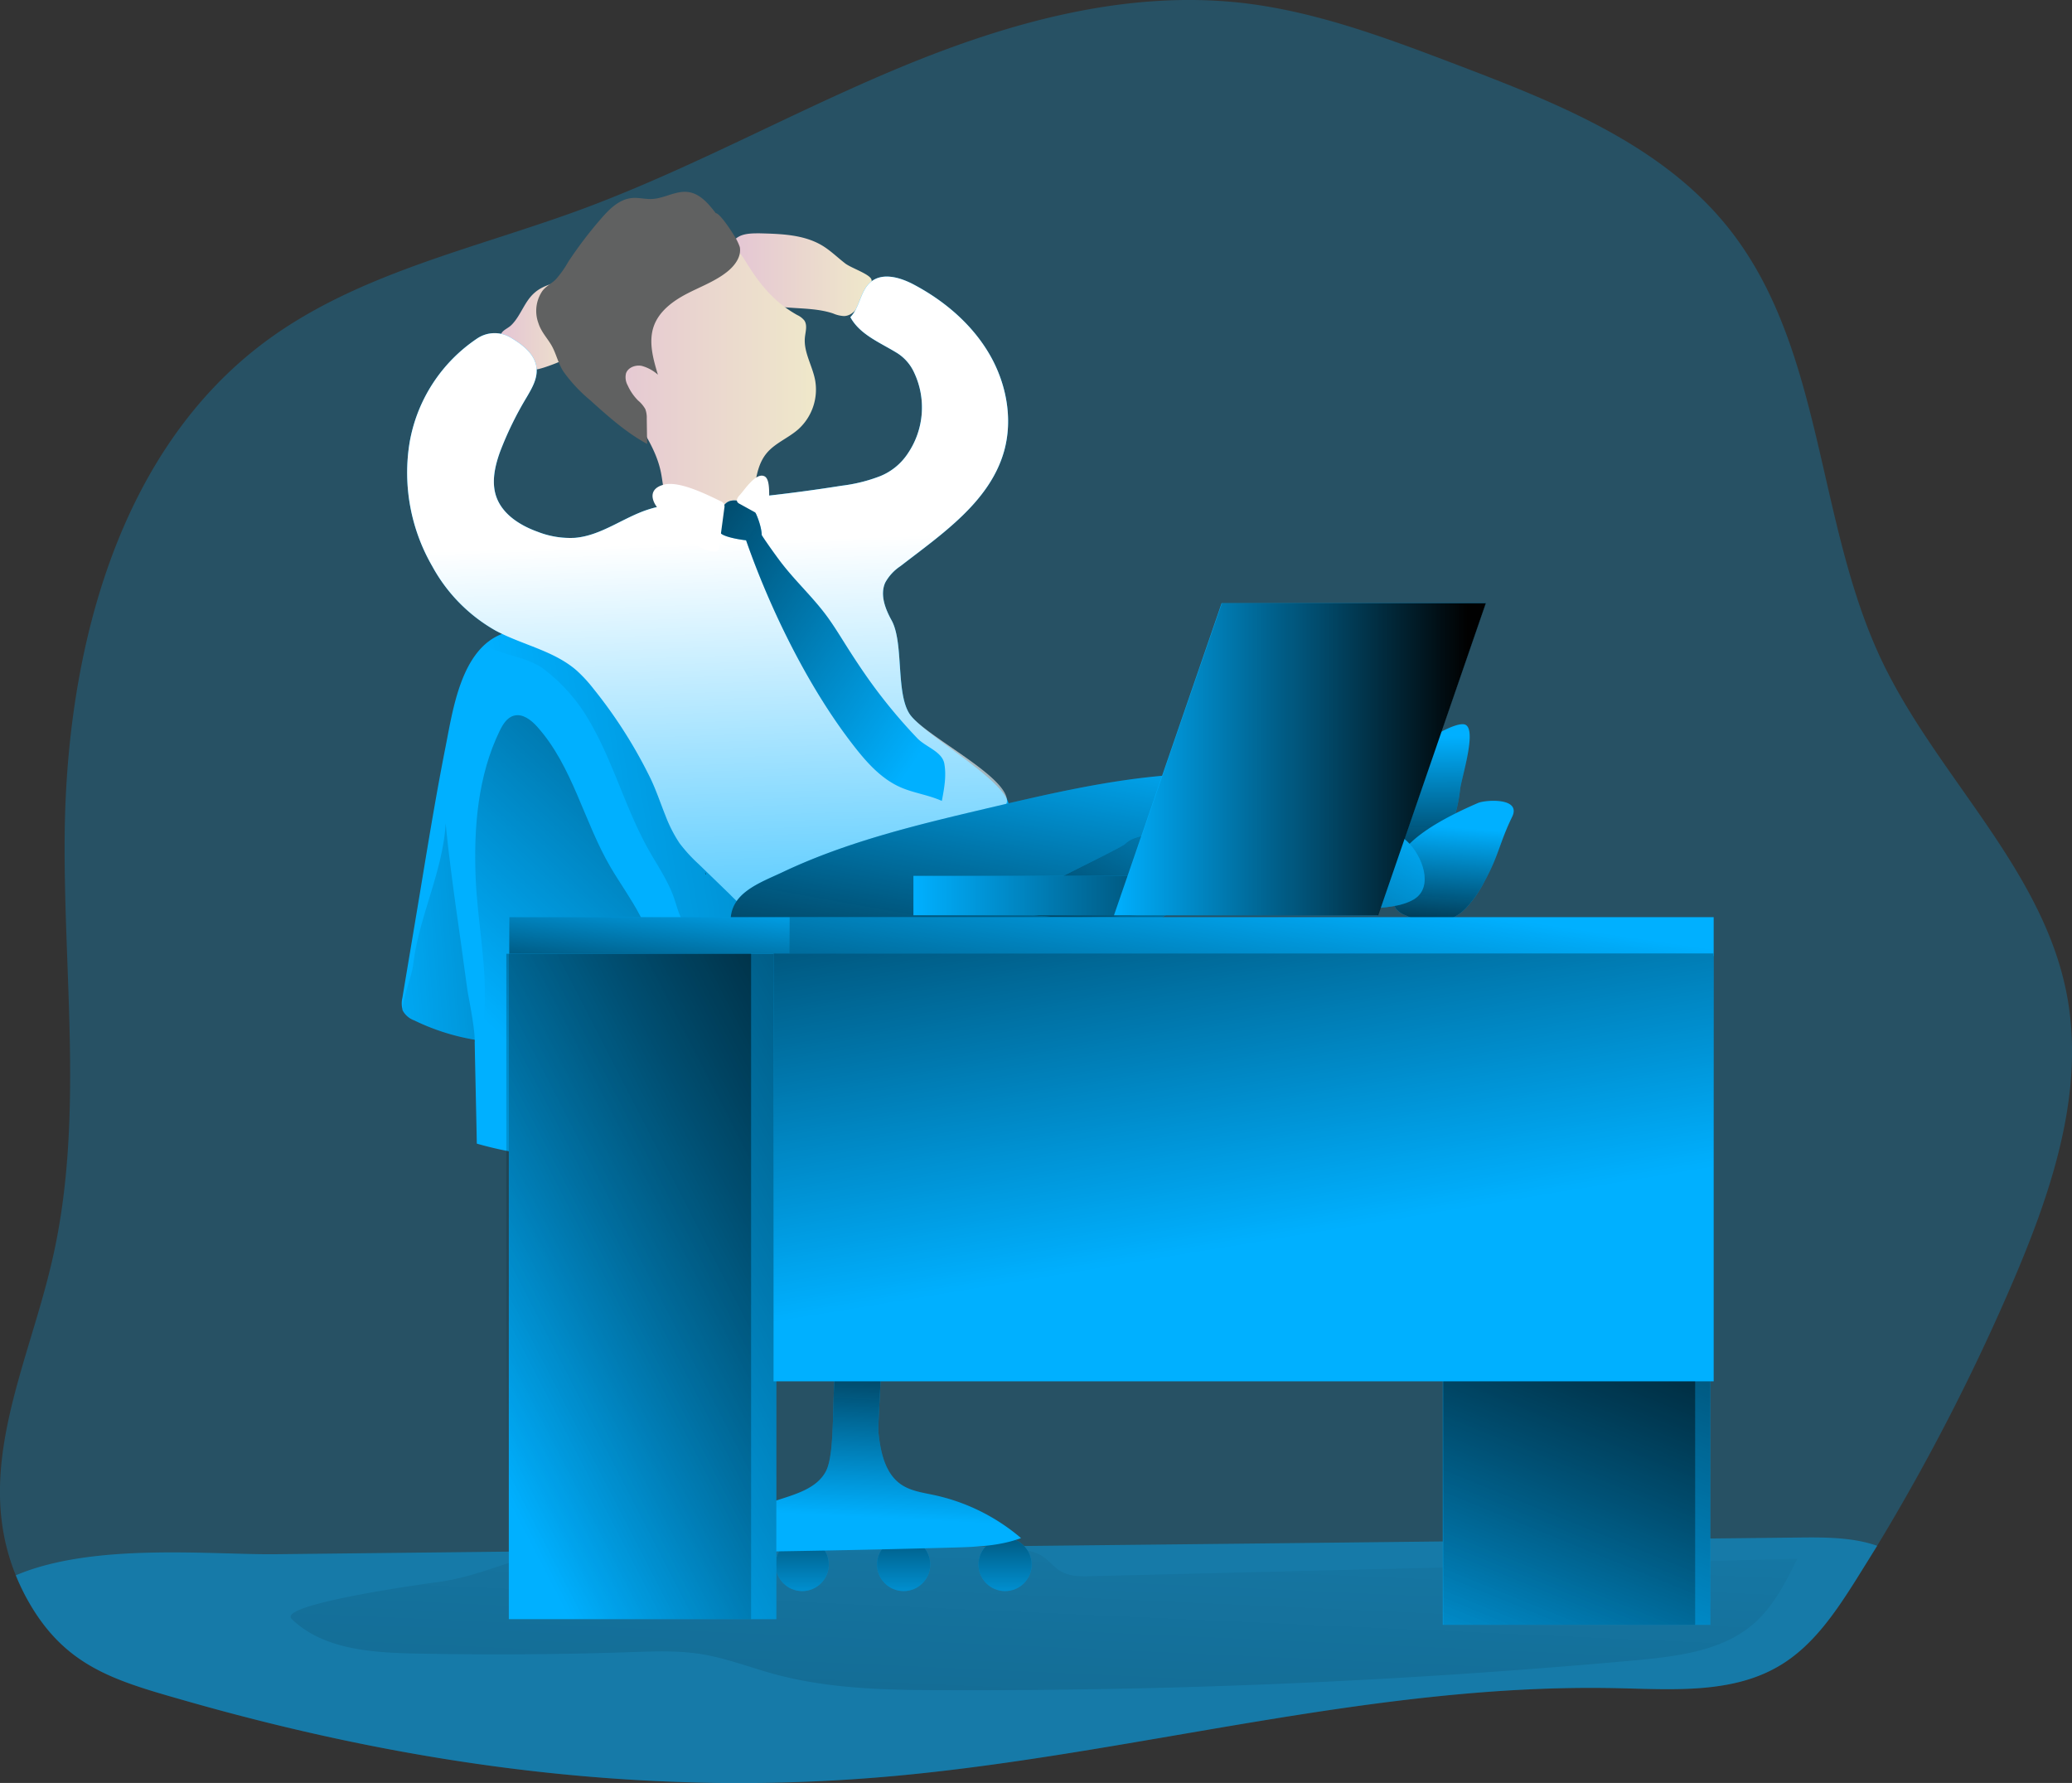 <svg id="Layer_1" data-name="Layer 1" xmlns="http://www.w3.org/2000/svg" xmlns:xlink="http://www.w3.org/1999/xlink" viewBox="0 0 516.72 444.57"><rect x="0" y="0" width="516.72" height="444.57" fill="#333333" stroke="none"/><defs><linearGradient id="linear-gradient" x1="269.03" y1="378.09" x2="243.56" y2="944.2" gradientUnits="userSpaceOnUse"><stop offset="0" stop-color="#010101" stop-opacity="0"/><stop offset="0.95" stop-color="#010101"/></linearGradient><linearGradient id="linear-gradient-2" x1="132.14" y1="93.92" x2="152.65" y2="93.92" gradientUnits="userSpaceOnUse"><stop offset="0" stop-color="#e4c5d5"/><stop offset="0.42" stop-color="#e9d3cf"/><stop offset="1" stop-color="#efe8ca"/></linearGradient><linearGradient id="linear-gradient-3" x1="189.06" y1="81.34" x2="224.72" y2="81.34" xlink:href="#linear-gradient-2"/><linearGradient id="linear-gradient-4" x1="362.15" y1="196.4" x2="362.46" y2="244.21" xlink:href="#linear-gradient"/><linearGradient id="linear-gradient-5" x1="370.16" y1="219.15" x2="367.33" y2="256.26" xlink:href="#linear-gradient"/><linearGradient id="linear-gradient-6" x1="133.84" y1="213.95" x2="481.05" y2="156.08" xlink:href="#linear-gradient"/><linearGradient id="linear-gradient-7" x1="119.91" y1="259.76" x2="269.61" y2="99.36" xlink:href="#linear-gradient"/><linearGradient id="linear-gradient-8" x1="189.34" y1="291.46" x2="184.31" y2="140.49" gradientUnits="userSpaceOnUse"><stop offset="0" stop-color="#fff" stop-opacity="0"/><stop offset="0.95" stop-color="#fff"/></linearGradient><linearGradient id="linear-gradient-9" x1="278.03" y1="193.31" x2="257.9" y2="306.22" xlink:href="#linear-gradient"/><linearGradient id="linear-gradient-10" x1="326.49" y1="201.3" x2="282.46" y2="296.59" xlink:href="#linear-gradient"/><linearGradient id="linear-gradient-11" x1="155.48" y1="105.92" x2="210.81" y2="105.92" xlink:href="#linear-gradient-2"/><linearGradient id="linear-gradient-12" x1="241.61" y1="193.71" x2="127.13" y2="115.4" xlink:href="#linear-gradient"/><linearGradient id="linear-gradient-13" x1="183.05" y1="230.61" x2="183.41" y2="230.61" xlink:href="#linear-gradient"/><linearGradient id="linear-gradient-14" x1="314.16" y1="219.96" x2="300.48" y2="312.42" xlink:href="#linear-gradient"/><linearGradient id="linear-gradient-15" x1="163.28" y1="220.5" x2="158.56" y2="266.73" xlink:href="#linear-gradient"/><linearGradient id="linear-gradient-16" x1="350.2" y1="427.7" x2="435.75" y2="217.61" xlink:href="#linear-gradient"/><linearGradient id="linear-gradient-17" x1="348.74" y1="426.83" x2="433.58" y2="218.47" xlink:href="#linear-gradient"/><linearGradient id="linear-gradient-18" x1="250.65" y1="404.96" x2="250.65" y2="358.41" xlink:href="#linear-gradient"/><linearGradient id="linear-gradient-19" x1="225.35" y1="404.96" x2="225.35" y2="358.41" xlink:href="#linear-gradient"/><linearGradient id="linear-gradient-20" x1="200.05" y1="404.96" x2="200.05" y2="358.41" xlink:href="#linear-gradient"/><linearGradient id="linear-gradient-21" x1="174.74" y1="404.96" x2="174.74" y2="358.41" xlink:href="#linear-gradient"/><linearGradient id="linear-gradient-22" x1="222.39" y1="391.11" x2="225.53" y2="329.46" xlink:href="#linear-gradient"/><linearGradient id="linear-gradient-23" x1="112.73" y1="345.28" x2="354.27" y2="220.73" xlink:href="#linear-gradient"/><linearGradient id="linear-gradient-24" x1="111.04" y1="344.36" x2="343.59" y2="224.46" xlink:href="#linear-gradient"/><linearGradient id="linear-gradient-25" x1="313.27" y1="310.06" x2="281.82" y2="119.47" xlink:href="#linear-gradient"/><linearGradient id="linear-gradient-26" x1="227.79" y1="223.3" x2="343.62" y2="223.3" xlink:href="#linear-gradient"/><linearGradient id="linear-gradient-27" x1="97.54" y1="247.03" x2="283.82" y2="232.4" xlink:href="#linear-gradient"/><linearGradient id="linear-gradient-28" x1="277.89" y1="189.3" x2="370.55" y2="189.3" xlink:href="#linear-gradient"/></defs><title>Boss 2</title><path d="M509.66,331.6a531.91,531.91,0,0,1-34.21,66.68c-1.85,3-3.72,6-5.6,9-5,7.88-10.49,15.92-18.5,20.75-11.79,7.17-26.57,6.06-40.38,5.76-60.42-1.41-119.56,16.18-179.75,21.81-60.69,5.67-120.07-2.14-178.41-18.9-17.56-5-29.79-8.61-39-25.63a57.65,57.65,0,0,1-2.55-5.43C.77,379.82,13.81,354.45,20,328.51,28.55,293.23,23,256.3,23.46,220c.63-45.51,13.43-94.67,49.89-121.88C96.24,81.07,125.19,75,152,65.16c27.38-10.09,53-24.4,80-35.59s56.1-19.27,85.12-16c18.63,2.15,36.36,8.88,53.88,15.55,24.7,9.42,50.6,19.71,67.16,40.31,24.06,29.93,21.91,73.09,38.3,107.84,13.61,28.79,39.95,51.74,46.18,83C527.42,284.35,519.28,309,509.66,331.6Z" transform="translate(-7.32 -12.84)" fill="#00b0ff" opacity="0.24" style="isolation:isolate"/><path d="M475.45,398.28c-1.85,3-3.72,6-5.6,9-5,7.88-10.49,15.92-18.5,20.75-11.79,7.17-26.57,6.06-40.38,5.76-60.42-1.41-119.56,16.18-179.75,21.81-60.69,5.67-120.07-2.14-178.41-18.9-17.56-5-29.79-8.61-39-25.63a57.65,57.65,0,0,1-2.55-5.43c19.34-8.24,48.83-5.09,64.71-5.26q122.75-1.37,245.53-2.68,67.26-.75,134.51-1.48C462.54,396.14,469.45,396.17,475.45,398.28Z" transform="translate(-7.32 -12.84)" fill="#00b0ff" opacity="0.44" style="isolation:isolate"/><path d="M80.05,416.53c7.8,7.53,19.71,8.37,30.56,8.6q26.91.57,53.84-.33c5.92-.2,11.87-.45,17.71.48,6.25,1,12.19,3.33,18.3,5,13.83,3.74,28.34,4,42.66,4q86.17.31,172.13-7.45c10.49-1,21.74-2.31,29.62-9.31,4.82-4.29,7.79-10.22,10.66-16l-176.14,4.33c-2.58.07-5.3.09-7.53-1.21-1.7-1-2.91-2.67-4.57-3.75-2.25-1.47-5.07-1.69-7.76-1.85a871.89,871.89,0,0,0-109-.08c-12.76.84-22.27,6.95-34.67,8.46C114.06,407.64,76.23,412.84,80.05,416.53Z" transform="translate(-7.32 -12.84)" fill="url(#linear-gradient)"/><path d="M140.65,85.82c2-1.76,4.73-2.4,7.34-3a3.09,3.09,0,0,1,2.62.21,2.72,2.72,0,0,1,.74,1.16,23.72,23.72,0,0,1,1.25,7.82c.11,2.54.14,5.26-1.19,7.43-1.56,2.54-4.6,3.7-7.41,4.7-2.34.83-5.11,1.61-7.16.21a7.25,7.25,0,0,1-1.79-2c-.81-1.21-3-4.05-2.91-5.6s1.73-1.84,2.78-2.93C137.23,91.49,138.11,88,140.65,85.82Z" transform="translate(-7.32 -12.84)" fill="url(#linear-gradient-2)"/><path d="M218.12,78.54c-1.88-1.44-3.58-3.13-5.6-4.38-4.62-2.84-10.34-3-15.76-3.14-2.19,0-4.65,0-6.19,1.57a6.14,6.14,0,0,0-1.5,4.07,11.9,11.9,0,0,0,5.09,10.16c5.94,4,14.11,1.9,20.92,4.18a7.73,7.73,0,0,0,2.74.65c2.12-.07,3.57-2.12,4.48-4,.68-1.41,3-4,2.26-5.3S219.54,79.63,218.12,78.54Z" transform="translate(-7.32 -12.84)" fill="url(#linear-gradient-3)"/><path d="M354.69,205.41a16.77,16.77,0,0,0-2.54,2.85c-2.64,4.07-1.4,9.43-.06,14.1a2.46,2.46,0,0,0,1,1.63,2.55,2.55,0,0,0,1,.21l5.32.33a11.73,11.73,0,0,0,5.31-.49c2.21-.92,3.63-3.1,4.55-5.31a36.85,36.85,0,0,0,2.19-9.17c.4-3,4.16-14.59,1.33-16-1.84-.92-8.36,2.81-9.89,4.21Q358.73,201.52,354.69,205.41Z" transform="translate(-7.32 -12.84)" fill="#00b0ff"/><path d="M354.69,205.41a16.77,16.77,0,0,0-2.54,2.85c-2.64,4.07-1.4,9.43-.06,14.1a2.46,2.46,0,0,0,1,1.63,2.55,2.55,0,0,0,1,.21l5.32.33a11.73,11.73,0,0,0,5.31-.49c2.21-.92,3.63-3.1,4.55-5.31a36.85,36.85,0,0,0,2.19-9.17c.4-3,4.16-14.59,1.33-16-1.84-.92-8.36,2.81-9.89,4.21Q358.73,201.52,354.69,205.41Z" transform="translate(-7.32 -12.84)" fill="url(#linear-gradient-4)"/><path d="M375.91,213.06c-25.47,11-20.35,18.05-21,23.31a4.2,4.2,0,0,0,.56,3.1,6,6,0,0,0,2.48,1.65,16.83,16.83,0,0,0,7.21,1.81,11.93,11.93,0,0,0,7.75-3.66,29.66,29.66,0,0,0,4.74-6.89c3.44-6.25,3.65-9.47,6.77-15.86C386.79,211.63,377.74,212.27,375.91,213.06Z" transform="translate(-7.32 -12.84)" fill="#00b0ff"/><path d="M375.91,213.06c-25.47,11-20.35,18.05-21,23.31a4.2,4.2,0,0,0,.56,3.1,6,6,0,0,0,2.48,1.65,16.83,16.83,0,0,0,7.21,1.81,11.93,11.93,0,0,0,7.75-3.66,29.66,29.66,0,0,0,4.74-6.89c3.44-6.25,3.65-9.47,6.77-15.86C386.79,211.63,377.74,212.27,375.91,213.06Z" transform="translate(-7.32 -12.84)" fill="url(#linear-gradient-5)"/><path d="M209.37,284.31c-.6,3.72-1.61,8-5,9.65a11.75,11.75,0,0,1-4.19.88q-24.12,2.21-48.25,4.39a2.82,2.82,0,0,1-3.82-2.75c-.64-3.49-1.28-6.94-1.91-10.42A61.23,61.23,0,0,0,141.45,301a91.48,91.48,0,0,1-15.22-3c-.16-8.42-.37-16.83-.53-25.27a2.28,2.28,0,0,0,0-.64,55.44,55.44,0,0,1-15.08-4.82,5.33,5.33,0,0,1-2.85-2.42.82.82,0,0,1-.1-.4,6.06,6.06,0,0,1,0-2.81c1.67-10,3.35-19.94,5-29.93,1.8-10.89,3.61-21.78,5.76-32.64,1.84-9.28,3.89-24.36,14.21-28.21,12.7-4.69,23.92,1,35.22,6.2,10.18,4.72,21.91,7.37,29.42,15.75,4.12,4.62,6.47,10.55,8.54,16.38A131.19,131.19,0,0,1,212.29,233C214.87,250,212.12,267.32,209.37,284.31Z" transform="translate(-7.32 -12.84)" fill="#00b0ff"/><path d="M154.46,192.9c5.86,10.1,8.87,21.62,14.59,31.8,2.19,3.91,4.79,7.63,6.29,11.86.8,2.25,1.3,4.67,2.67,6.63,3.65,5.23,11.34,4.94,17.66,4.09a5.24,5.24,0,0,0,3.21-1.21,4.71,4.71,0,0,0,.91-3.43c-.31-10.22-7.28-18.8-13.23-27.11-10.79-15.07-19.93-32.56-36.18-41.47-6-3.28-17.08-6.44-22.69-.88,3.66,3,10.6,3.14,15.05,6.36A43.29,43.29,0,0,1,154.46,192.9Z" transform="translate(-7.32 -12.84)" fill="url(#linear-gradient-6)"/><path d="M125.93,231.57c-.48-12.44.56-25.29,6-36.49.78-1.61,1.83-3.33,3.55-3.79,2.18-.59,4.29,1.07,5.8,2.75,8.84,9.85,11.62,23.63,18.31,35.05,4.7,8,11.65,16.07,10.27,25.27-1.16,7.72-7.89,13.24-14.39,17.56-4.71,3.13-9.8,6.12-15.44,6.5-10.5.71-12.41-5.46-11.9-13.62C128.82,253.85,126.36,242.53,125.93,231.57Z" transform="translate(-7.32 -12.84)" fill="url(#linear-gradient-7)"/><path d="M258.92,214c.18-6.33-21.52-17.89-24.85-23.27s-1.35-17.68-4.41-23.22c-1.6-2.89-2.93-6.4-1.58-9.4a11.67,11.67,0,0,1,3.8-4.11c10.35-8,22.2-16,25.8-28.52,2.33-8.14.61-17.14-3.69-24.45S243,88,235.58,84c-3.47-1.91-8.07-3.38-11.11-.85-2.62,2.18-2.7,6.33-5.08,8.77,2.38,4.4,7.49,6.36,11.74,9a11.25,11.25,0,0,1,4.15,4.8,20.4,20.4,0,0,1-1.55,20.17,15,15,0,0,1-6.84,5.65,39.76,39.76,0,0,1-9.66,2.41q-17.73,2.81-35.68,4.07c-4.2.3-8.46.54-12.47,1.83-6.3,2-11.82,6.57-18.42,7.1a22.16,22.16,0,0,1-9.23-1.5c-4.39-1.57-8.77-4.33-10.33-8.72-1.28-3.63-.37-7.67.94-11.29a85,85,0,0,1,6.68-13.65c1.26-2.16,2.61-4.47,2.42-7-.26-3.57-3.44-6-6.6-7.85a7.79,7.79,0,0,0-8.16.26,39.29,39.29,0,0,0-16.93,26.09,46.62,46.62,0,0,0,5.68,30.76,40.92,40.92,0,0,0,15.73,16c6.66,3.6,14.58,5,20.29,10a35.37,35.37,0,0,1,4.11,4.45,118.9,118.9,0,0,1,14.16,22.18c1.45,2.94,2.6,6.41,3.83,9.46a34.34,34.34,0,0,0,3.53,6.94,38.66,38.66,0,0,0,4.73,5.18l7.86,7.61a37.58,37.58,0,0,0,6.28,5.27c7.63,4.7,17.81,3.32,25.6-1.12s13.71-11.47,19.46-18.35c2.17-2.6,4.92.19,6.26-2.92C248.43,215.3,258.81,217.72,258.92,214Z" transform="translate(-7.32 -12.84)" fill="#00b0ff"/><path d="M258.44,212.59c.19-6.33-21-16.48-24.37-21.86s-1.35-17.68-4.41-23.22c-1.6-2.89-2.93-6.4-1.58-9.4a11.67,11.67,0,0,1,3.8-4.11c10.35-8,22.2-16,25.8-28.52,2.33-8.14.61-17.14-3.69-24.45S243,88,235.58,84c-3.47-1.91-8.07-3.38-11.11-.85-2.62,2.18-2.7,6.33-5.08,8.77,2.38,4.4,7.49,6.36,11.74,9a11.25,11.25,0,0,1,4.15,4.8,20.4,20.4,0,0,1-1.55,20.17,15,15,0,0,1-6.84,5.65,39.76,39.76,0,0,1-9.66,2.41q-17.73,2.81-35.68,4.07c-4.2.3-8.46.54-12.47,1.83-6.3,2-11.82,6.57-18.42,7.1a22.16,22.16,0,0,1-9.23-1.5c-4.39-1.57-8.77-4.33-10.33-8.72-1.28-3.63-.37-7.67.94-11.29a85,85,0,0,1,6.68-13.65c1.26-2.16,2.61-4.47,2.42-7-.26-3.57-3.44-6-6.6-7.85a7.79,7.79,0,0,0-8.16.26,39.29,39.29,0,0,0-16.93,26.09,46.62,46.62,0,0,0,5.68,30.76,40.92,40.92,0,0,0,15.73,16c6.66,3.6,14.58,5,20.29,10a35.37,35.37,0,0,1,4.11,4.45,118.9,118.9,0,0,1,14.16,22.18c1.45,2.94,2.6,6.41,3.83,9.46a34.34,34.34,0,0,0,3.53,6.94,38.66,38.66,0,0,0,4.73,5.18l7.86,7.61a37.58,37.58,0,0,0,6.28,5.27c7.63,4.7,17.81,3.32,25.6-1.12s13.71-11.47,19.46-18.35c2.17-2.6,2.25,4,3.58.85C245.76,219.07,258.33,216.31,258.44,212.59Z" transform="translate(-7.32 -12.84)" fill="url(#linear-gradient-8)"/><path d="M201.41,263a39,39,0,0,0,26.49,9.65,60.73,60.73,0,0,0,17-3.37,139.94,139.94,0,0,0,28.69-13c6.51-3.89,12.69-8.31,19.19-12.22a143.83,143.83,0,0,1,59.66-19.76l1.14-10.79c.19-1.85.19-4.11-1.4-5.06a5.08,5.08,0,0,0-2-.51c-18.07-2-36.33-3.32-54.42-1.53-14.31,1.41-28.35,4.72-42.34,8-17.24,4.07-34.69,8.22-50.78,15.83-5.9,2.79-13.67,5.34-13.08,12.94C190.13,250.41,196.2,258.36,201.41,263Z" transform="translate(-7.32 -12.84)" fill="#00b0ff"/><path d="M201.41,263a39,39,0,0,0,26.49,9.65,60.73,60.73,0,0,0,17-3.37,139.94,139.94,0,0,0,28.69-13c6.51-3.89,12.69-8.31,19.19-12.22a143.83,143.83,0,0,1,59.66-19.76l1.14-10.79c.19-1.85.19-4.11-1.4-5.06a5.08,5.08,0,0,0-2-.51c-18.07-2-36.33-3.32-54.42-1.53-14.31,1.41-28.35,4.72-42.34,8-17.24,4.07-34.69,8.22-50.78,15.83-5.9,2.79-13.67,5.34-13.08,12.94C190.13,250.41,196.2,258.36,201.41,263Z" transform="translate(-7.32 -12.84)" fill="url(#linear-gradient-9)"/><path d="M257.84,239.71c-1.5-1.09,28.76-15.13,30.06-16.44s3.21-1.76,5-2.15c16.6-3.57,33.66-6.78,50.47-4.39,5.35.76,10.86,2.21,14.84,5.87,3.78,3.49,6.83,11.46,1.65,14.52-5.66,3.34-17.67,2-24,1.69C319.43,237.86,273.42,244.82,257.84,239.71Z" transform="translate(-7.32 -12.84)" fill="#00b0ff"/><path d="M257.84,239.71c-1.5-1.09,28.76-15.13,30.06-16.44s3.21-1.76,5-2.15c16.6-3.57,33.66-6.78,50.47-4.39,5.35.76,10.86,2.21,14.84,5.87,3.78,3.49,6.83,11.46,1.65,14.52-5.66,3.34-17.67,2-24,1.69C319.43,237.86,273.42,244.82,257.84,239.71Z" transform="translate(-7.32 -12.84)" fill="url(#linear-gradient-10)"/><path d="M206.15,91.4a4.86,4.86,0,0,1,1.78,1.38c.77,1.2.27,2.76.12,4.17-.37,3.65,1.84,7,2.54,10.64a13.33,13.33,0,0,1-4.2,12.3c-2.53,2.23-5.91,3.47-8,6.1-1.93,2.41-2.5,5.62-2.89,8.68a8.26,8.26,0,0,1-1.19,4c-1.09,1.48-3,2-4.82,2.35a45.86,45.86,0,0,1-9.5.75,8.45,8.45,0,0,1-3.63-.68c-3.38-1.69-3.46-6.33-4.13-10-1.24-6.93-5.94-12.63-9.43-18.74a57.46,57.46,0,0,1-6.9-19.89,22.85,22.85,0,0,1,0-8.12,16.93,16.93,0,0,1,7.86-10.61,26,26,0,0,1,12.94-3.52c6.26-.17,12.92,1.84,16.33,7.43C196.49,83.32,200.07,88,206.15,91.4Z" transform="translate(-7.32 -12.84)" fill="url(#linear-gradient-11)"/><path d="M190.31,71.43a13.68,13.68,0,0,1,1.5,3c.46,2.4-1.26,4.68-3.18,6.2-3,2.39-6.74,3.73-10.16,5.53s-6.76,4.3-8.08,7.94c-1.41,3.9-.2,8.21,1,12.17a10,10,0,0,0-4.09-2.21c-1.55-.27-3.38.41-3.87,1.9a4.17,4.17,0,0,0,.41,2.94,12.83,12.83,0,0,0,2.59,3.79,7.82,7.82,0,0,1,1.82,2.16,6.12,6.12,0,0,1,.36,2.38l.09,6.3c-5.26-2.85-9.76-6.9-14.2-10.9a38.26,38.26,0,0,1-6.65-7.11c-1.3-2-1.72-4.11-2.76-6.13s-2.76-3.61-3.51-6a8.82,8.82,0,0,1,1-8c.94-1.22,2.26-1.83,3.32-2.86a25.54,25.54,0,0,0,3.18-4.48,102.94,102.94,0,0,1,8.19-10.75c2.05-2.37,4.5-4.78,7.61-5.08,1.68-.17,3.36.32,5,.24,3.12-.13,6.06-2.19,9.16-1.72,2.9.43,5,2.93,6.77,5.24C186.64,66,188.81,69,190.31,71.43Z" transform="translate(-7.32 -12.84)" fill="#606161"/><path d="M236,196.84a132.15,132.15,0,0,1-11.77-14.2c-2.14-3-4.16-6.07-6.12-9.18-1.5-2.39-3-4.81-4.66-7.07-3.39-4.58-7.61-8.48-11.12-13-1.05-1.33-4.17-5.68-5.05-7.13,0-2.29-1.8-7-3-7.52-1.79-.84-4-1.67-5.63-.64a4.42,4.42,0,0,0-1.81,3.34c-.15,1.31,0,2.63,0,3.94,0,1.08,4.13,1.92,6.54,2.18,6,17.18,15.46,36.52,26.59,50.9,3.28,4.25,6.94,8.46,11.84,10.65,3.33,1.48,7.06,1.93,10.39,3.44.58-3.07,1.17-6.21.62-9.28S238.1,199.1,236,196.84Z" transform="translate(-7.32 -12.84)" fill="#00b0ff"/><path d="M236,196.84a132.15,132.15,0,0,1-11.77-14.2c-2.14-3-4.16-6.07-6.12-9.18-1.5-2.39-3-4.81-4.66-7.07-3.39-4.58-7.61-8.48-11.12-13-1.05-1.33-4.17-5.68-5.05-7.13,0-2.29-1.8-7-3-7.52-1.79-.84-4-1.67-5.63-.64a4.42,4.42,0,0,0-1.81,3.34c-.15,1.31,0,2.63,0,3.94,0,1.08,4.13,1.92,6.54,2.18,6,17.18,15.46,36.52,26.59,50.9,3.28,4.25,6.94,8.46,11.84,10.65,3.33,1.48,7.06,1.93,10.39,3.44.58-3.07,1.17-6.21.62-9.28S238.1,199.1,236,196.84Z" transform="translate(-7.32 -12.84)" fill="url(#linear-gradient-12)"/><path d="M183.23,230.85v-.47C182.61,230.69,183.86,230.54,183.23,230.85Z" transform="translate(-7.32 -12.84)" fill="url(#linear-gradient-13)"/><rect x="126.89" y="228.69" width="300.47" height="9.69" fill="#00b0ff"/><rect x="196.94" y="228.69" width="230.43" height="9.69" fill="url(#linear-gradient-14)"/><rect x="126.98" y="228.69" width="69.99" height="9.17" fill="url(#linear-gradient-15)"/><rect x="359.81" y="239.23" width="66.71" height="165.91" fill="#00b0ff"/><rect x="359.81" y="239.23" width="66.71" height="165.91" fill="url(#linear-gradient-16)"/><rect x="359.94" y="239.23" width="62.8" height="165.91" fill="url(#linear-gradient-17)"/><circle cx="250.65" cy="390.1" r="6.63" fill="#00b0ff"/><circle cx="225.35" cy="390.1" r="6.63" fill="#00b0ff"/><circle cx="200.05" cy="390.1" r="6.63" fill="#00b0ff"/><circle cx="174.74" cy="390.1" r="6.63" fill="#00b0ff"/><circle cx="250.65" cy="390.1" r="6.63" fill="url(#linear-gradient-18)"/><circle cx="225.35" cy="390.1" r="6.63" fill="url(#linear-gradient-19)"/><circle cx="200.05" cy="390.1" r="6.63" fill="url(#linear-gradient-20)"/><circle cx="174.74" cy="390.1" r="6.63" fill="url(#linear-gradient-21)"/><path d="M213.3,379.67c-2.33,4.46-7.89,5.82-12.66,7.41a54.85,54.85,0,0,0-17.18,9.4c-.75.61-1.57,1.53-1.19,2.42s1.47,1,2.39,1q30.15-.35,60.29-1.18c5.75-.16,11.62-.36,17-2.36a49.36,49.36,0,0,0-21.73-10.74c-2.82-.6-5.8-1-8.18-2.63-4-2.73-5.12-8.06-5.64-12.87-.3-2.78,1.79-24.67-.21-26.5-1.85-1.69-6.94-.16-8.36,1.64C213.65,350.55,216.49,373.53,213.3,379.67Z" transform="translate(-7.32 -12.84)" fill="#00b0ff"/><path d="M213.3,379.67c-2.33,4.46-7.89,5.82-12.66,7.41a54.85,54.85,0,0,0-17.18,9.4c-.75.61-1.57,1.53-1.19,2.42s1.47,1,2.39,1q30.15-.35,60.29-1.18c5.75-.16,11.62-.36,17-2.36a49.36,49.36,0,0,0-21.73-10.74c-2.82-.6-5.8-1-8.18-2.63-4-2.73-5.12-8.06-5.64-12.87-.3-2.78,1.79-24.67-.21-26.5-1.85-1.69-6.94-.16-8.36,1.64C213.65,350.55,216.49,373.53,213.3,379.67Z" transform="translate(-7.32 -12.84)" fill="url(#linear-gradient-22)"/><rect x="126.89" y="237.82" width="66.71" height="165.91" fill="#00b0ff"/><rect x="126.89" y="237.82" width="66.71" height="165.91" fill="url(#linear-gradient-23)"/><rect x="126.27" y="237.82" width="61.04" height="165.91" fill="url(#linear-gradient-24)"/><rect x="192.91" y="237.74" width="234.45" height="106.69" fill="#00b0ff"/><rect x="192.91" y="237.74" width="234.45" height="106.69" fill="url(#linear-gradient-25)"/><rect x="227.79" y="218.39" width="115.83" height="9.83" fill="#00b0ff"/><rect x="227.79" y="218.39" width="115.83" height="9.83" fill="url(#linear-gradient-26)"/><path d="M125.7,272.08a55.44,55.44,0,0,1-15.08-4.82,5.33,5.33,0,0,1-2.85-2.42.82.82,0,0,1-.1-.4c.43-3.68,2.31-8.18,2.68-11,1.41-12,7.41-23.23,8.11-35.29,1,10.15,2.45,20.24,3.89,30.36.5,3.72,1,7.44,1.54,11.19C124.16,261.59,125.63,268.43,125.7,272.08Z" transform="translate(-7.32 -12.84)" fill="url(#linear-gradient-27)"/><path d="M187.05,137.82a1.67,1.67,0,0,1,.84.68,1.71,1.71,0,0,1,.07,1l-1.31,9.81a1.37,1.37,0,0,1-.23.72,1.31,1.31,0,0,1-1.17.31c-2.64-.25-4.94-1.88-6.84-3.73a76.14,76.14,0,0,0-5.6-5.62c-2.74-2.18-4.51-6.07,0-7.29C176.64,132.63,183.67,136.19,187.05,137.82Z" transform="translate(-7.32 -12.84)" fill="#fff" style="isolation:isolate"/><path d="M191.83,136.25c-.48.5-1,1.26-.58,1.83a1.55,1.55,0,0,0,.52.39l5.84,3.22a1.65,1.65,0,0,0,.89.29,1.16,1.16,0,0,0,1-1,4,4,0,0,0-.2-1.53c-.46-1.81.46-7.14-1.42-7.89C195.76,130.67,193,135,191.83,136.25Z" transform="translate(-7.32 -12.84)" fill="#fff" style="isolation:isolate"/><polygon points="343.62 228.22 277.81 228.22 304.66 150.38 370.48 150.38 343.62 228.22" fill="#00b0ff"/><polygon points="343.7 228.22 277.89 228.22 304.74 150.38 370.55 150.38 343.7 228.22" fill="url(#linear-gradient-28)"/></svg>